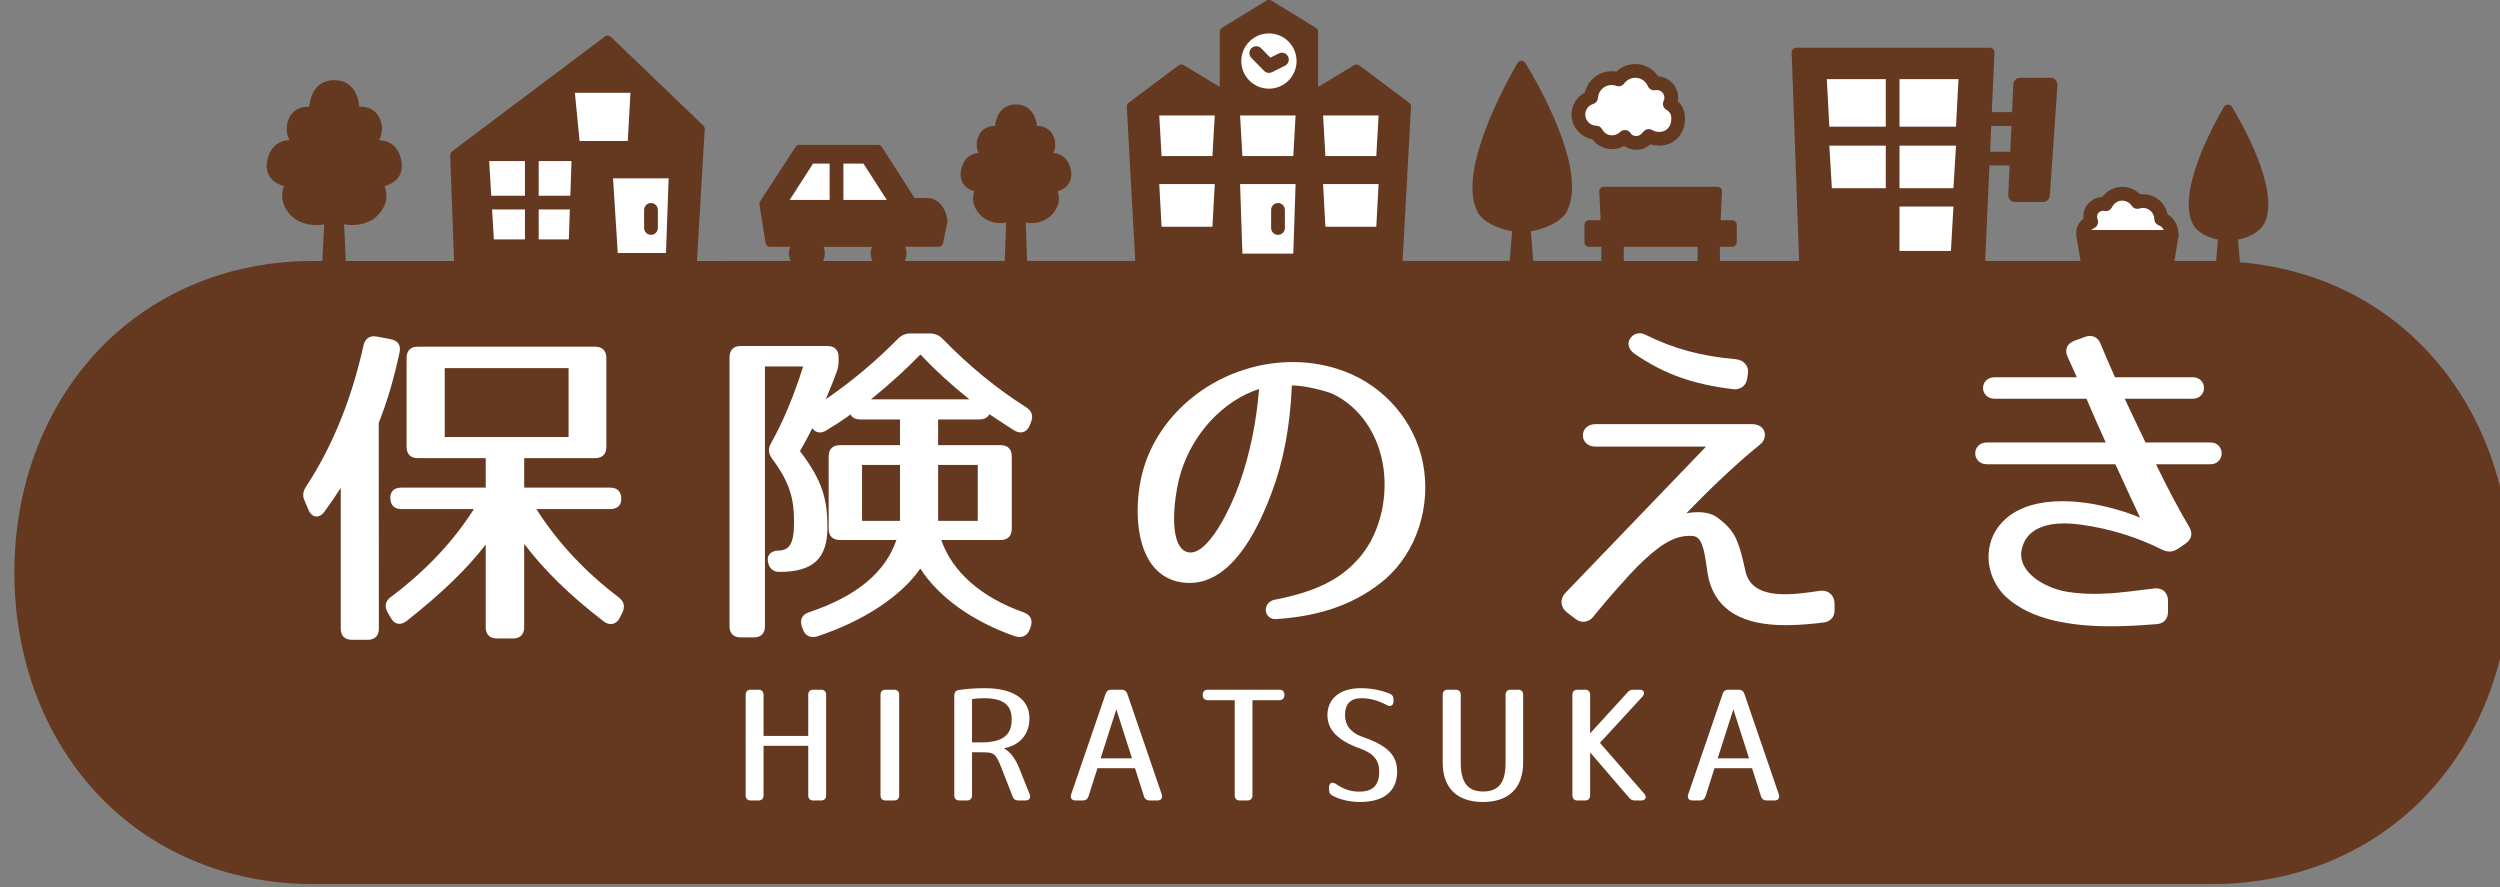 <?xml version="1.0" encoding="utf-8"?>
<!-- Generator: Adobe Illustrator 16.0.4, SVG Export Plug-In . SVG Version: 6.00 Build 0)  -->
<!DOCTYPE svg PUBLIC "-//W3C//DTD SVG 1.1//EN" "http://www.w3.org/Graphics/SVG/1.1/DTD/svg11.dtd">
<svg version="1.1" id="レイヤー_1" xmlns="http://www.w3.org/2000/svg" xmlns:xlink="http://www.w3.org/1999/xlink" x="0px"
	 y="0px" width="310px" height="110px" viewBox="0 0 310 110" enable-background="new 0 0 310 110" xml:space="preserve">
<rect x="0" y="0" width="310" height="110" fill="#808080" stroke="none"/>
<g>
	<g>
		<g>
			<path fill="#643920" d="M302.137,44.822c-6.051-7.109-14.307-11.316-23.91-12.268c-0.023-0.002-0.451-0.004-0.475-0.008
				l-0.237-2.834c1.369-0.264,2.737-0.951,3.278-2.045c2.033-4.113-3-12.725-4.038-14.426l-0.007,0.004
				c-0.043-0.08-0.102-0.146-0.18-0.197c-0.186-0.115-0.422-0.113-0.609,0.006c-0.093,0.057-0.159,0.141-0.201,0.236l-0.006-0.004
				c-1.404,2.406-5.832,10.564-3.848,14.48c0.525,1.039,1.838,1.688,3.115,1.943l-0.218,2.65h-5.176l0.531-3.182
				c0.017-0.1-0.002-0.197-0.036-0.289c-0.036-0.969-0.539-1.832-1.342-2.312c-0.271-1.381-1.465-2.439-2.924-2.498
				c-0.164-0.008-0.328,0-0.487,0.021c-0.548-0.553-1.292-0.887-2.082-0.922c-1.033-0.045-2.011,0.439-2.616,1.254
				c-0.579,0.023-1.123,0.25-1.555,0.648c-0.479,0.441-0.758,1.045-0.781,1.691c-0.007,0.117-0.003,0.232,0.01,0.346
				c-0.617,0.494-0.924,1.15-0.878,1.877c-0.009,0.059-0.019,0.121-0.009,0.184l0.531,3.182h-11.824l0.531-11.842h2.498
				l-0.166,3.643c-0.013,0.232,0.073,0.459,0.234,0.629c0.16,0.168,0.383,0.262,0.615,0.262h3.455c0.449,0,0.819-0.346,0.851-0.793
				l0.944-13.697c0.017-0.236-0.066-0.469-0.227-0.641c-0.16-0.174-0.387-0.271-0.625-0.271h-3.77c-0.455,0-0.83,0.359-0.85,0.812
				l-0.159,3.447h-2.508l0.332-7.391c0.007-0.154-0.05-0.309-0.159-0.418c-0.106-0.113-0.253-0.176-0.41-0.176h-24.018
				c-0.154,0-0.301,0.062-0.408,0.174c-0.107,0.109-0.165,0.262-0.158,0.414l0.924,25.848h-9.816v-1.754h1.521
				c0.315,0,0.566-0.254,0.566-0.568v-2.162c0-0.314-0.251-0.568-0.566-0.568h-1.432l0.165-3.555
				c0.007-0.158-0.05-0.309-0.155-0.422c-0.107-0.111-0.26-0.174-0.412-0.174h-14.082c-0.155,0-0.305,0.062-0.41,0.174
				c-0.107,0.113-0.164,0.264-0.157,0.422l0.166,3.555h-1.435c-0.312,0-0.566,0.254-0.566,0.568v2.162
				c0,0.314,0.255,0.568,0.566,0.568h1.525v1.754h-8.443l-0.302-3.676c1.774-0.311,3.829-1.17,4.514-2.559
				c2.563-5.205-3.864-16.148-5.19-18.307l-0.006,0.006c-0.041-0.08-0.1-0.148-0.177-0.195c-0.19-0.121-0.43-0.111-0.609,0.002l0,0
				c-0.024,0.016-0.048,0.033-0.068,0.053c-0.036,0.031-0.069,0.068-0.096,0.109l0.001,0.002c-0.018,0.029-0.03,0.057-0.045,0.088
				l-0.008-0.004c-1.273,2.18-7.504,13.311-4.941,18.373c0.666,1.316,2.647,2.131,4.303,2.43l-0.301,3.678h-13.279l1.047-19.127
				c0.009-0.189-0.074-0.371-0.229-0.484l-6.188-4.641c-0.184-0.139-0.436-0.152-0.634-0.031l-4.47,2.703v-6.84
				c0-0.197-0.102-0.383-0.27-0.484l-5.534-3.389c-0.183-0.113-0.414-0.113-0.598,0l-5.53,3.389c-0.169,0.102-0.27,0.287-0.27,0.484
				v6.84l-4.47-2.703c-0.199-0.119-0.449-0.107-0.634,0.031l-6.193,4.641c-0.151,0.113-0.237,0.295-0.227,0.484l1.048,19.127
				h-13.403l-0.173-4.756c0.768,0.166,2.193,0.064,3.139-0.879c1.086-1.076,1.095-2.199,0.814-2.99
				c0.445-0.135,0.966-0.391,1.316-0.875c0.404-0.559,0.487-1.268,0.242-2.109c-0.216-0.74-0.628-1.262-1.218-1.549
				c-0.286-0.141-0.58-0.207-0.859-0.229c0.216-0.5,0.329-1.135,0.094-1.846c-0.387-1.156-1.336-1.543-2.141-1.504
				c-0.065-0.561-0.252-1.352-0.793-1.928c-0.458-0.486-1.067-0.732-1.81-0.732c-0.742,0-1.349,0.246-1.806,0.732
				c-0.543,0.576-0.731,1.367-0.795,1.928c-0.819-0.025-1.753,0.348-2.137,1.504c-0.238,0.711-0.125,1.346,0.089,1.846
				c-0.275,0.021-0.57,0.088-0.855,0.229c-0.591,0.285-1.002,0.807-1.219,1.549c-0.248,0.842-0.167,1.549,0.239,2.109
				c0.352,0.484,0.873,0.74,1.319,0.875c-0.282,0.791-0.273,1.914,0.811,2.99c0.95,0.941,2.375,1.047,3.142,0.879l-0.176,4.756
				h-12.399c0.135-0.285,0.214-0.602,0.214-0.939c0-0.287-0.058-0.561-0.158-0.814h0.5h3.639c0.272,0,0.504-0.189,0.558-0.455
				l0.53-2.615c0.013-0.055,0.017-0.109,0.011-0.164c-0.086-0.977-0.737-2.82-2.583-2.82h-1.498l-4.05-6.324
				c-0.105-0.164-0.287-0.264-0.48-0.264h-9.757c-0.194,0-0.371,0.098-0.477,0.26l-4.384,6.75c-0.078,0.119-0.107,0.262-0.085,0.4
				l0.764,4.756c0.047,0.275,0.283,0.477,0.562,0.477h1.971h0.516c-0.1,0.254-0.158,0.527-0.158,0.814
				c0,0.338,0.082,0.654,0.215,0.939H86.423l0.961-16.342c0.01-0.166-0.052-0.328-0.172-0.443L75.748,4.568
				c-0.2-0.193-0.512-0.213-0.735-0.045L56.052,18.77c-0.149,0.113-0.233,0.291-0.228,0.477l0.479,13.115H42.881l-0.212-4.559
				c0.908,0.242,2.895,0.162,4.089-1.023c1.366-1.352,1.309-2.76,0.923-3.709c0.56-0.148,1.258-0.453,1.708-1.072
				c0.476-0.656,0.571-1.496,0.278-2.496c-0.26-0.881-0.745-1.502-1.443-1.84c-0.402-0.195-0.824-0.268-1.214-0.275
				c0.312-0.623,0.51-1.443,0.197-2.375c-0.5-1.502-1.714-1.832-2.651-1.771c-0.061-0.68-0.272-1.707-0.961-2.439
				c-0.54-0.574-1.261-0.867-2.143-0.867s-1.603,0.293-2.143,0.867c-0.687,0.732-0.899,1.76-0.961,2.439
				c-0.933-0.064-2.152,0.27-2.652,1.771c-0.31,0.932-0.112,1.752,0.198,2.375c-0.39,0.008-0.812,0.08-1.215,0.277
				c-0.698,0.338-1.183,0.957-1.44,1.84c-0.293,0.998-0.2,1.838,0.276,2.494c0.45,0.619,1.148,0.924,1.707,1.072
				c-0.384,0.949-0.442,2.357,0.921,3.709c1.178,1.17,3.151,1.264,4.056,1.033l-0.232,4.549h-1.178
				c-10.561,0-20.098,4.049-26.857,11.357C5.385,50.797,1.781,60.484,1.781,71c0,10.52,3.604,20.209,10.147,27.285
				c6.759,7.311,16.297,11.336,26.857,11.336h235.513c10.561,0,20.1-4.025,26.858-11.336c6.544-7.076,10.146-16.766,10.146-27.285
				C311.304,61.072,308.047,51.775,302.137,44.822z M246.915,15.615h2.503l-0.146,3.199h-2.502L246.915,15.615z M102.059,32.361
				c0.133-0.285,0.216-0.602,0.216-0.939c0-0.287-0.06-0.561-0.16-0.814h6.008c-0.101,0.254-0.159,0.527-0.159,0.814
				c0,0.338,0.082,0.654,0.213,0.939H102.059z M210.5,32.361h-9.154v-1.754h9.154V32.361z"/>
			<path fill="#643920" d="M197.424,17.25c0.576,0.773,1.484,1.24,2.471,1.24c0.533,0,1.044-0.133,1.494-0.383
				c0.34,0.234,0.755,0.391,1.203,0.445c0.11,0.014,0.219,0.021,0.324,0.021c0.633,0,1.211-0.229,1.725-0.684
				c0.299,0.1,0.619,0.156,0.957,0.168c0.055,0.004,0.107,0.004,0.159,0.004c0.911,0,1.739-0.357,2.326-1.004
				c0.558-0.613,0.863-1.445,0.863-2.348c0-0.875-0.313-1.619-0.896-2.156c0.025-0.148,0.037-0.299,0.037-0.447
				c0-1.404-1.097-2.555-2.479-2.643c-0.619-0.941-1.678-1.525-2.835-1.525c-0.88,0-1.723,0.346-2.351,0.947
				c-0.193-0.035-0.391-0.051-0.588-0.051c-1.605,0-2.965,1.125-3.311,2.645c-1.008,0.523-1.653,1.561-1.653,2.732
				C194.87,15.723,195.979,16.996,197.424,17.25z"/>
		</g>
		<path fill="#FFFFFF" d="M197.549,12.896c0.34-0.105,0.578-0.408,0.6-0.768c0.053-0.889,0.793-1.586,1.686-1.586
			c0.199,0,0.398,0.035,0.588,0.104c0.358,0.131,0.761,0.008,0.984-0.301c0.318-0.439,0.829-0.701,1.366-0.701
			c0.679,0,1.292,0.404,1.557,1.031c0.155,0.367,0.544,0.574,0.935,0.506c0.059-0.01,0.117-0.016,0.18-0.016
			c0.517,0,0.94,0.422,0.94,0.941c0,0.141-0.034,0.283-0.095,0.41c-0.195,0.404-0.038,0.893,0.354,1.111
			c0.414,0.232,0.6,0.566,0.6,1.082c0,0.477-0.148,0.902-0.42,1.199c-0.265,0.293-0.633,0.447-1.065,0.447l-0.089-0.002
			c-0.304-0.012-0.564-0.084-0.772-0.215c-0.366-0.23-0.851-0.148-1.118,0.191c-0.381,0.475-0.66,0.535-0.861,0.535
			c-0.039,0-0.077-0.002-0.117-0.006c-0.311-0.039-0.514-0.184-0.562-0.273c-0.125-0.244-0.358-0.412-0.628-0.451
			c-0.044-0.008-0.086-0.01-0.129-0.01c-0.227,0-0.444,0.09-0.605,0.25c-0.262,0.264-0.609,0.408-0.98,0.408
			c-0.513,0-0.98-0.283-1.221-0.738c-0.143-0.277-0.427-0.451-0.74-0.457c-0.747-0.012-1.359-0.629-1.359-1.377
			C196.574,13.604,196.967,13.076,197.549,12.896z"/>
		<polygon fill="#FFFFFF" points="78.177,11.504 77.969,15.254 77.846,17.482 71.867,17.482 71.651,15.254 71.286,11.504 		"/>
		<polygon fill="#FFFFFF" points="66.798,19.973 70.866,19.973 70.719,24.27 66.798,24.27 		"/>
		<polygon fill="#FFFFFF" points="66.798,25.975 70.661,25.975 70.533,29.689 66.798,29.689 		"/>
		<polygon fill="#FFFFFF" points="65.093,19.973 65.093,24.27 60.915,24.27 60.657,19.973 		"/>
		<polygon fill="#FFFFFF" points="65.093,25.975 65.093,29.689 61.238,29.689 61.017,25.975 		"/>
		<polygon fill="#FFFFFF" points="170.945,14.32 170.66,19.355 164.35,19.355 164.063,14.32 		"/>
		<polygon fill="#FFFFFF" points="170.945,22.824 170.66,28.119 164.35,28.119 164.063,22.824 		"/>
		<polygon fill="#FFFFFF" points="160.652,14.32 160.367,19.355 154.058,19.355 153.771,14.32 		"/>
		<polygon fill="#FFFFFF" points="150.631,14.32 150.342,19.355 144.035,19.355 143.748,14.32 		"/>
		<polygon fill="#FFFFFF" points="150.631,22.824 150.342,28.119 144.035,28.119 143.748,22.824 		"/>
		<polygon fill="#FFFFFF" points="104.582,20.285 107.067,20.285 109.965,24.791 104.582,24.791 		"/>
		<polygon fill="#FFFFFF" points="97.921,24.791 100.819,20.285 102.875,20.285 102.875,24.791 		"/>
		<path fill="#FFFFFF" d="M259.699,28.268c0.402-0.207,0.578-0.689,0.396-1.102c-0.045-0.102-0.064-0.207-0.059-0.322
			c0.008-0.195,0.093-0.377,0.236-0.512c0.146-0.133,0.332-0.205,0.521-0.195c0.05,0.004,0.101,0.012,0.149,0.021
			c0.389,0.084,0.779-0.111,0.949-0.467c0.244-0.512,0.771-0.842,1.324-0.807c0.455,0.02,0.86,0.248,1.113,0.629
			c0.211,0.32,0.61,0.457,0.976,0.34c0.155-0.053,0.317-0.072,0.487-0.07c0.738,0.031,1.328,0.635,1.34,1.375
			c0.008,0.355,0.233,0.67,0.57,0.787c0.277,0.1,0.482,0.311,0.604,0.572h-8.973C259.414,28.438,259.528,28.354,259.699,28.268z"/>
		<polygon fill="#FFFFFF" points="233.837,23.334 227.15,23.334 226.837,18.062 233.837,18.062 		"/>
		<polygon fill="#FFFFFF" points="233.837,15.709 226.837,15.709 226.523,9.811 233.837,9.811 		"/>
		<polygon fill="#FFFFFF" points="241.914,31.117 235.531,31.117 235.541,25.607 242.227,25.607 		"/>
		<polygon fill="#FFFFFF" points="242.227,23.334 235.541,23.334 235.541,18.062 242.542,18.062 		"/>
		<polygon fill="#FFFFFF" points="242.542,15.709 235.541,15.709 235.541,9.811 242.854,9.811 		"/>
		<path fill="#FFFFFF" d="M157.347,4.145c-1.89,0-3.424,1.533-3.424,3.426c0,1.891,1.534,3.424,3.424,3.424
			c1.894,0,3.427-1.533,3.427-3.424C160.773,5.678,159.24,4.145,157.347,4.145z M159.338,8.146l-1.607,0.803
			c-0.12,0.061-0.25,0.09-0.381,0.09c-0.223,0-0.441-0.088-0.607-0.256l-1.573-1.605c-0.33-0.334-0.325-0.875,0.012-1.205
			c0.336-0.328,0.877-0.324,1.205,0.014l1.14,1.16l1.051-0.523c0.422-0.211,0.934-0.041,1.145,0.381
			C159.93,7.426,159.76,7.938,159.338,8.146z"/>
		<path fill="#FFFFFF" d="M76.018,22.117l0.583,9.254h5.98l0.331-9.254H76.018z M81.576,28.271c0,0.469-0.383,0.85-0.854,0.85
			c-0.47,0-0.852-0.381-0.852-0.85v-2.242c0-0.471,0.382-0.854,0.852-0.854c0.47,0,0.854,0.383,0.854,0.854V28.271z"/>
		<path fill="#FFFFFF" d="M153.771,22.824l0.287,8.619h6.31l0.285-8.619H153.771z M159.326,28.271c0,0.469-0.385,0.85-0.854,0.85
			c-0.471,0-0.853-0.381-0.853-0.85v-2.242c0-0.471,0.382-0.854,0.853-0.854c0.469,0,0.854,0.383,0.854,0.854V28.271z"/>
	</g>
	<g>
		<path fill="#FFFFFF" d="M49.54,43.725c0.101-0.455,0.054-0.834-0.14-1.121c-0.19-0.283-0.511-0.463-0.947-0.537l-1.73-0.336
			c-0.865-0.15-1.446,0.244-1.644,1.084c-1.475,6.68-3.871,12.572-7.12,17.509c-0.405,0.607-0.464,1.17-0.192,1.76l0.462,1.09
			c0.222,0.557,0.596,0.875,1.027,0.875c0.246,0,0.615-0.105,0.977-0.607c0.703-0.945,1.368-1.918,2.02-2.951v17.451
			c0,0.898,0.495,1.395,1.395,1.395h1.937c0.899,0,1.395-0.496,1.395-1.395l-0.018-25.503C48.017,49.775,48.836,47.006,49.54,43.725
			z"/>
		<path fill="#FFFFFF" d="M66.511,63.126h9.135c0.899,0,1.394-0.451,1.394-1.27c0-0.898-0.495-1.393-1.394-1.393H64.999v-3.656
			h8.795c0.899,0,1.394-0.494,1.394-1.393V44.385c0-0.9-0.495-1.395-1.394-1.395H51.814c-0.9,0-1.395,0.494-1.395,1.395v11.031
			c0,0.898,0.495,1.393,1.395,1.393h8.416v3.656H49.793c-0.899,0-1.395,0.449-1.395,1.268c0,0.898,0.495,1.395,1.395,1.395h8.966
			c-2.581,4.062-5.954,7.635-10.294,10.9c-0.674,0.48-0.824,1.17-0.41,1.896l0.418,0.713c0.333,0.592,0.752,0.717,1.043,0.717
			c0.283,0,0.583-0.115,0.898-0.346c4.312-3.391,7.531-6.502,9.815-9.488v10.254c0,0.9,0.495,1.395,1.395,1.395h1.979
			c0.899,0,1.395-0.494,1.395-1.395V67.441c2.468,3.264,5.781,6.492,9.855,9.605c0.726,0.584,1.584,0.389,1.991-0.422l0.339-0.68
			c0.347-0.742,0.193-1.371-0.457-1.871C72.548,70.908,69.113,67.226,66.511,63.126z M70.504,45.652v8.537H55.146v-8.537H70.504z"/>
		<path fill="#FFFFFF" d="M121.373,52.01c0.832,0,1.172-0.336,1.309-0.658c0.604,0.426,1.356,0.91,2.269,1.498l0.791,0.512
			c0.808,0.502,1.585,0.26,1.933-0.586l0.169-0.422c0.305-0.764,0.11-1.395-0.564-1.83c-3.679-2.324-7.08-5.107-10.398-8.51
			c-0.466-0.467-0.949-0.666-1.614-0.666h-2.316c-0.665,0-1.147,0.199-1.614,0.666c-2.783,2.82-5.714,5.277-8.94,7.49
			c0.075-0.18,0.148-0.359,0.222-0.535c0.419-1.014,0.816-1.971,1.146-2.902c0.169-0.51,0.224-0.865,0.224-1.473v-0.293
			c0-0.9-0.495-1.395-1.395-1.395H91.857c-0.899,0-1.395,0.494-1.395,1.395v33.345c0,0.9,0.495,1.395,1.395,1.395h1.601
			c0.899,0,1.394-0.494,1.394-1.395V45.441h4.739c-1.162,3.684-2.472,6.811-4,9.551c-0.367,0.644-0.325,1.205,0.145,1.882
			c2.281,3.027,2.727,5.154,2.727,7.803c0,3.096-0.7,3.617-2.269,3.617c-0.062,0-0.12,0.021-0.164,0.059
			c-0.257,0.066-0.462,0.189-0.607,0.363c-0.139,0.168-0.286,0.467-0.198,0.934c0.148,0.84,0.63,1.266,1.433,1.266
			c4.165,0,5.942-1.652,5.942-5.521c0-3.32-0.53-5.707-3.402-9.453c0.56-0.992,1.095-1.955,1.521-2.855
			c0.304,0.439,0.67,0.541,0.944,0.541c0.258,0,0.531-0.09,0.812-0.264c0.91-0.555,1.772-1.111,2.493-1.607
			c0.193-0.129,0.351-0.254,0.476-0.383c0.213,0.416,0.633,0.637,1.234,0.637h4.921v3.189h-7.448c-0.899,0-1.394,0.496-1.394,1.394
			v8.969c0,0.9,0.495,1.395,1.394,1.395h7.012c-1.415,4.068-4.979,7.004-10.887,8.975c-0.841,0.295-1.136,0.938-0.829,1.807
			l0.126,0.336c0.289,0.771,0.95,1.09,1.796,0.828c5.736-1.912,10.354-4.959,12.751-8.4c2.264,3.541,6.522,6.588,11.764,8.402
			c0.826,0.256,1.502-0.059,1.792-0.83l0.128-0.34c0.298-0.846-0.02-1.502-0.873-1.803c-5.237-1.842-8.849-5.02-10.214-8.975h7.35
			c0.899,0,1.394-0.494,1.394-1.395v-8.969c0-0.898-0.495-1.394-1.394-1.394h-7.742V52.01H121.373z M120.208,49.518H108
			c2.312-1.875,4.371-3.742,6.129-5.561C115.993,45.926,117.989,47.75,120.208,49.518z M111.6,57.652v6.938h-4.706v-6.938H111.6z
			 M121.242,57.652v6.938h-4.916v-6.938H121.242z"/>
		<path fill="#FFFFFF" d="M166.686,46.037c-2.021-0.758-4.164-1.143-6.368-1.143c-8.16,0-15.668,5.105-18.26,12.412
			c-1.25,3.486-1.528,8.934,0.416,12.162c0.945,1.57,2.319,2.496,4.084,2.75c0.318,0.045,0.628,0.068,0.932,0.068h0.001
			c4.004,0,7.439-3.777,10.209-11.223c1.467-3.912,2.282-8.255,2.49-13.269c0,0,0.002,0,0.004,0c1.896,0,4.7,0.869,5.028,1.033
			c3.399,1.602,5.769,5.07,6.339,9.273c0.539,4.109-0.632,8.371-3.055,11.121c-2.326,2.654-5.346,4.145-10.423,5.141
			c-0.845,0.162-1.174,0.826-1.122,1.375c0.049,0.498,0.445,1.033,1.205,1.033c0.006,0,0.104-0.004,0.108-0.004
			c5.634-0.363,10.062-1.996,13.542-4.99c3.852-3.385,5.67-9.016,4.631-14.348C175.443,52.279,171.702,47.914,166.686,46.037z
			 M156.121,48.236c-0.321,4.107-1.128,8.021-2.4,11.64c-1.105,3.133-3.969,9.174-6.435,8.594c-0.451-0.105-0.805-0.395-1.081-0.881
			c-1.178-2.074-0.428-6.951,0.216-8.982C147.917,53.703,151.701,49.674,156.121,48.236z M158.166,76.5c0.002,0,0.002,0,0.004,0
			l-0.004,0.014V76.5z"/>
		<path fill="#FFFFFF" d="M225.629,73.265c-0.797,0.127-1.467,0.211-2.179,0.293c-1.138,0.133-2.188,0.164-3.146,0.086
			c-2.238-0.225-3.465-1.113-3.859-2.793l-0.127-0.553c-0.241-1.062-0.492-2.16-0.895-3.146c-0.461-1.178-1.195-2.053-2.533-3.021
			c-0.59-0.41-1.383-0.621-2.356-0.621c-0.528,0-1.026,0.062-1.427,0.133c2.122-2.195,5.678-5.73,9.145-8.531
			c0.51-0.408,0.721-1.055,0.527-1.609c-0.205-0.58-0.777-0.912-1.573-0.912h-19.368c-0.905,0-1.562,0.586-1.562,1.395
			s0.657,1.394,1.562,1.394h13.711l-17.479,18.178c-0.315,0.34-0.472,0.762-0.442,1.193c0.031,0.439,0.258,0.852,0.644,1.164
			l1.093,0.842c0.686,0.539,1.636,0.424,2.17-0.252c1.886-2.348,4.541-5.297,5.538-6.295c2.37-2.326,4.272-3.768,6.433-3.768
			c0.104,0,0.211,0.004,0.322,0.012c0.822,0.033,1.154,0.695,1.445,1.822c0.148,0.613,0.242,1.273,0.333,1.912
			c0.089,0.619,0.173,1.205,0.3,1.717c1.018,3.781,4.143,5.617,9.552,5.617c1.71,0,3.414-0.178,4.709-0.336
			c0.788-0.098,1.319-0.691,1.319-1.475v-0.842C227.484,73.837,226.725,73.115,225.629,73.265z"/>
		<path fill="#FFFFFF" d="M202.703,43.881c3.664,2.512,7.211,3.779,12.244,4.381c0.064,0.006,0.129,0.01,0.191,0.01
			c0.802,0,1.428-0.564,1.521-1.367l0.085-0.586c0.066-0.42-0.029-0.814-0.275-1.137c-0.267-0.348-0.694-0.578-1.179-0.633
			c-4.359-0.385-7.73-1.297-11.268-3.045c-0.651-0.35-1.398-0.186-1.844,0.41c-0.202,0.27-0.279,0.584-0.223,0.91
			C202.025,43.23,202.291,43.607,202.703,43.881z"/>
		<path fill="#FFFFFF" d="M274.092,54.863h-8.049c-0.883-1.842-1.764-3.68-2.578-5.42h8.436c0.916,0,1.395-0.672,1.395-1.334
			s-0.479-1.33-1.395-1.33h-9.643c-0.688-1.531-1.301-2.957-1.779-4.131c-0.34-0.875-1.1-1.201-1.971-0.863l-1.265,0.463
			c-0.47,0.174-0.784,0.441-0.936,0.797c-0.147,0.348-0.123,0.748,0.074,1.191l1.142,2.543h-10.169c-0.956,0-1.458,0.668-1.458,1.33
			s0.502,1.334,1.458,1.334h11.366c0.875,2.047,1.679,3.855,2.383,5.42h-14.718c-0.957,0-1.458,0.679-1.458,1.353
			c0,0.672,0.501,1.352,1.458,1.352h15.919l0.055,0.119c1.598,3.467,2.529,5.494,3.012,6.502c-2.045-0.867-5.805-2.037-9.648-2.037
			c-2.906,0-5.211,0.684-6.848,2.033c-1.436,1.184-2.251,2.854-2.294,4.699c-0.046,1.947,0.793,3.893,2.243,5.207
			c1.463,1.312,3.412,2.268,5.798,2.838c2.146,0.498,4.405,0.732,7.112,0.732c1.625,0,3.471-0.088,5.633-0.264
			c0.932-0.049,1.467-0.617,1.467-1.562l-0.002-1.457c-0.092-0.916-0.615-1.42-1.475-1.42c-0.076,0-0.156,0.004-0.244,0.012
			l-1.52,0.186c-1.34,0.166-2.498,0.309-3.646,0.402c-2.21,0.148-3.909,0.094-5.547-0.166c-1.69-0.238-4.021-1.209-5.142-2.777
			c-0.547-0.764-0.742-1.584-0.578-2.432c0.547-2.711,3.189-3.279,5.309-3.279c0.65,0,1.345,0.053,2.066,0.156
			c3.521,0.484,6.987,1.553,10.03,3.094c0.747,0.35,1.325,0.318,1.979-0.105l0.928-0.631c0.79-0.545,0.948-1.273,0.454-2.115
			c-1.129-1.867-2.651-4.736-4.104-7.734h6.748c0.916,0,1.395-0.68,1.395-1.352C275.486,55.542,275.008,54.863,274.092,54.863z"/>
		<path fill="#FFFFFF" d="M101.811,85.523h-0.958c-0.401,0-0.631,0.229-0.631,0.629v5.1h-5.539v-5.1c0-0.4-0.23-0.629-0.631-0.629
			h-0.958c-0.401,0-0.631,0.229-0.631,0.629v12.475c0,0.395,0.236,0.631,0.631,0.631h0.958c0.395,0,0.631-0.236,0.631-0.631v-6.15
			h5.539v6.15c0,0.4,0.23,0.631,0.631,0.631h0.958c0.401,0,0.631-0.23,0.631-0.631V86.152
			C102.442,85.751,102.212,85.523,101.811,85.523z"/>
		<path fill="#FFFFFF" d="M110.866,85.523h-1.052c-0.401,0-0.631,0.229-0.631,0.629v12.475c0,0.4,0.23,0.631,0.631,0.631h1.052
			c0.401,0,0.631-0.23,0.631-0.631V86.152C111.497,85.751,111.267,85.523,110.866,85.523z"/>
		<path fill="#FFFFFF" d="M126.383,95.25c-0.482-1.207-1.109-2.018-1.909-2.471l0.21-0.043c1.859-0.396,2.968-1.77,2.968-3.672
			c0-2.369-2.017-3.729-5.534-3.729c-1.241,0-2.349,0.082-3.291,0.244c-0.315,0.051-0.496,0.293-0.496,0.668v12.379
			c0,0.4,0.23,0.631,0.631,0.631h0.939c0.401,0,0.631-0.23,0.631-0.631v-5.342h1.079c1.659,0,1.834,0.055,2.591,1.994l1.37,3.508
			c0.111,0.312,0.346,0.471,0.698,0.471h0.901c0.281,0,0.419-0.115,0.486-0.213c0.068-0.1,0.126-0.273,0.022-0.547L126.383,95.25z
			 M121.611,92.06h-1.079v-5.373c0.47-0.074,0.936-0.109,1.455-0.109c2.396,0,3.464,0.809,3.464,2.619
			C125.451,91.205,124.303,92.06,121.611,92.06z"/>
		<path fill="#FFFFFF" d="M139.779,86.011c-0.116-0.324-0.344-0.488-0.679-0.488h-1.315c-0.335,0-0.563,0.164-0.679,0.49
			l-4.284,12.494c-0.091,0.271-0.026,0.443,0.043,0.541c0.069,0.096,0.209,0.209,0.485,0.209h0.921c0.352,0,0.58-0.16,0.699-0.494
			l1.114-3.506h4.657l1.116,3.512c0.117,0.328,0.346,0.488,0.697,0.488h0.977c0.277,0,0.417-0.113,0.485-0.209
			c0.07-0.098,0.135-0.27,0.044-0.541L139.779,86.011z M136.478,94.033l1.947-6.078l1.946,6.078H136.478z"/>
		<path fill="#FFFFFF" d="M158.637,85.523h-8.866c-0.401,0-0.631,0.229-0.631,0.668c0,0.4,0.23,0.631,0.631,0.631h3.333v11.805
			c0,0.4,0.229,0.631,0.63,0.631h0.939c0.395,0,0.631-0.236,0.631-0.631V86.822h3.333c0.4,0,0.631-0.23,0.631-0.67
			C159.268,85.751,159.037,85.523,158.637,85.523z"/>
		<path fill="#FFFFFF" d="M168.903,91.353c-1.368-0.467-2.121-1.412-2.121-2.664c0-1.4,0.687-2.111,2.036-2.111
			c1.059,0,2.041,0.268,3.182,0.865c0.429,0.238,0.793,0.02,0.794-0.445v-0.281c0-0.338-0.16-0.584-0.444-0.693
			c-1.075-0.449-2.334-0.688-3.644-0.688c-2.532,0-4.105,1.285-4.105,3.354c0,1.805,1.313,3.152,4.021,4.117
			c1.685,0.594,2.404,1.451,2.404,2.871c0,1.697-0.79,2.486-2.488,2.486c-1.039,0-1.936-0.297-2.908-0.971
			c-0.137-0.092-0.269-0.137-0.391-0.137c-0.208,0-0.432,0.146-0.432,0.557v0.338c0,0.334,0.128,0.555,0.414,0.709
			c0.942,0.498,2.186,0.785,3.41,0.785c2.975,0,4.613-1.336,4.613-3.768C173.244,93.625,172.068,92.453,168.903,91.353z"/>
		<path fill="#FFFFFF" d="M188.244,85.523h-0.922c-0.395,0-0.631,0.236-0.631,0.629v8.455c0,2.447-0.859,3.539-2.787,3.539
			c-1.89,0-2.771-1.125-2.771-3.539v-8.455c0-0.393-0.235-0.629-0.63-0.629h-0.977c-0.402,0-0.631,0.229-0.631,0.629v8.398
			c0,3.158,1.771,4.895,4.988,4.895s4.988-1.736,4.988-4.895v-8.398C188.873,85.751,188.645,85.523,188.244,85.523z"/>
		<path fill="#FFFFFF" d="M198.391,92.111l5.289-5.75c0.172-0.195,0.229-0.404,0.151-0.574c-0.077-0.168-0.266-0.264-0.521-0.264
			h-0.771c-0.291,0-0.518,0.098-0.706,0.309l-4.655,5.104v-4.783c0-0.4-0.23-0.629-0.631-0.629h-0.939
			c-0.401,0-0.631,0.229-0.631,0.629v12.475c0,0.4,0.229,0.631,0.631,0.631h0.939c0.4,0,0.631-0.23,0.631-0.631v-5.328l4.838,5.625
			c0.187,0.227,0.413,0.334,0.711,0.334h0.789c0.256,0,0.446-0.098,0.521-0.264c0.076-0.17,0.021-0.379-0.15-0.572L198.391,92.111z"
			/>
		<path fill="#FFFFFF" d="M216.293,86.011c-0.116-0.324-0.345-0.488-0.68-0.488h-1.314c-0.334,0-0.562,0.164-0.68,0.49
			l-4.283,12.494c-0.091,0.271-0.026,0.443,0.043,0.541c0.07,0.096,0.209,0.209,0.487,0.209h0.919c0.353,0,0.581-0.16,0.699-0.494
			l1.114-3.506h4.659l1.114,3.512c0.118,0.328,0.347,0.488,0.698,0.488h0.977c0.277,0,0.416-0.113,0.485-0.209
			c0.071-0.098,0.135-0.27,0.044-0.541L216.293,86.011z M212.991,94.033l1.946-6.078l1.947,6.078H212.991z"/>
	</g>
</g>
</svg>
